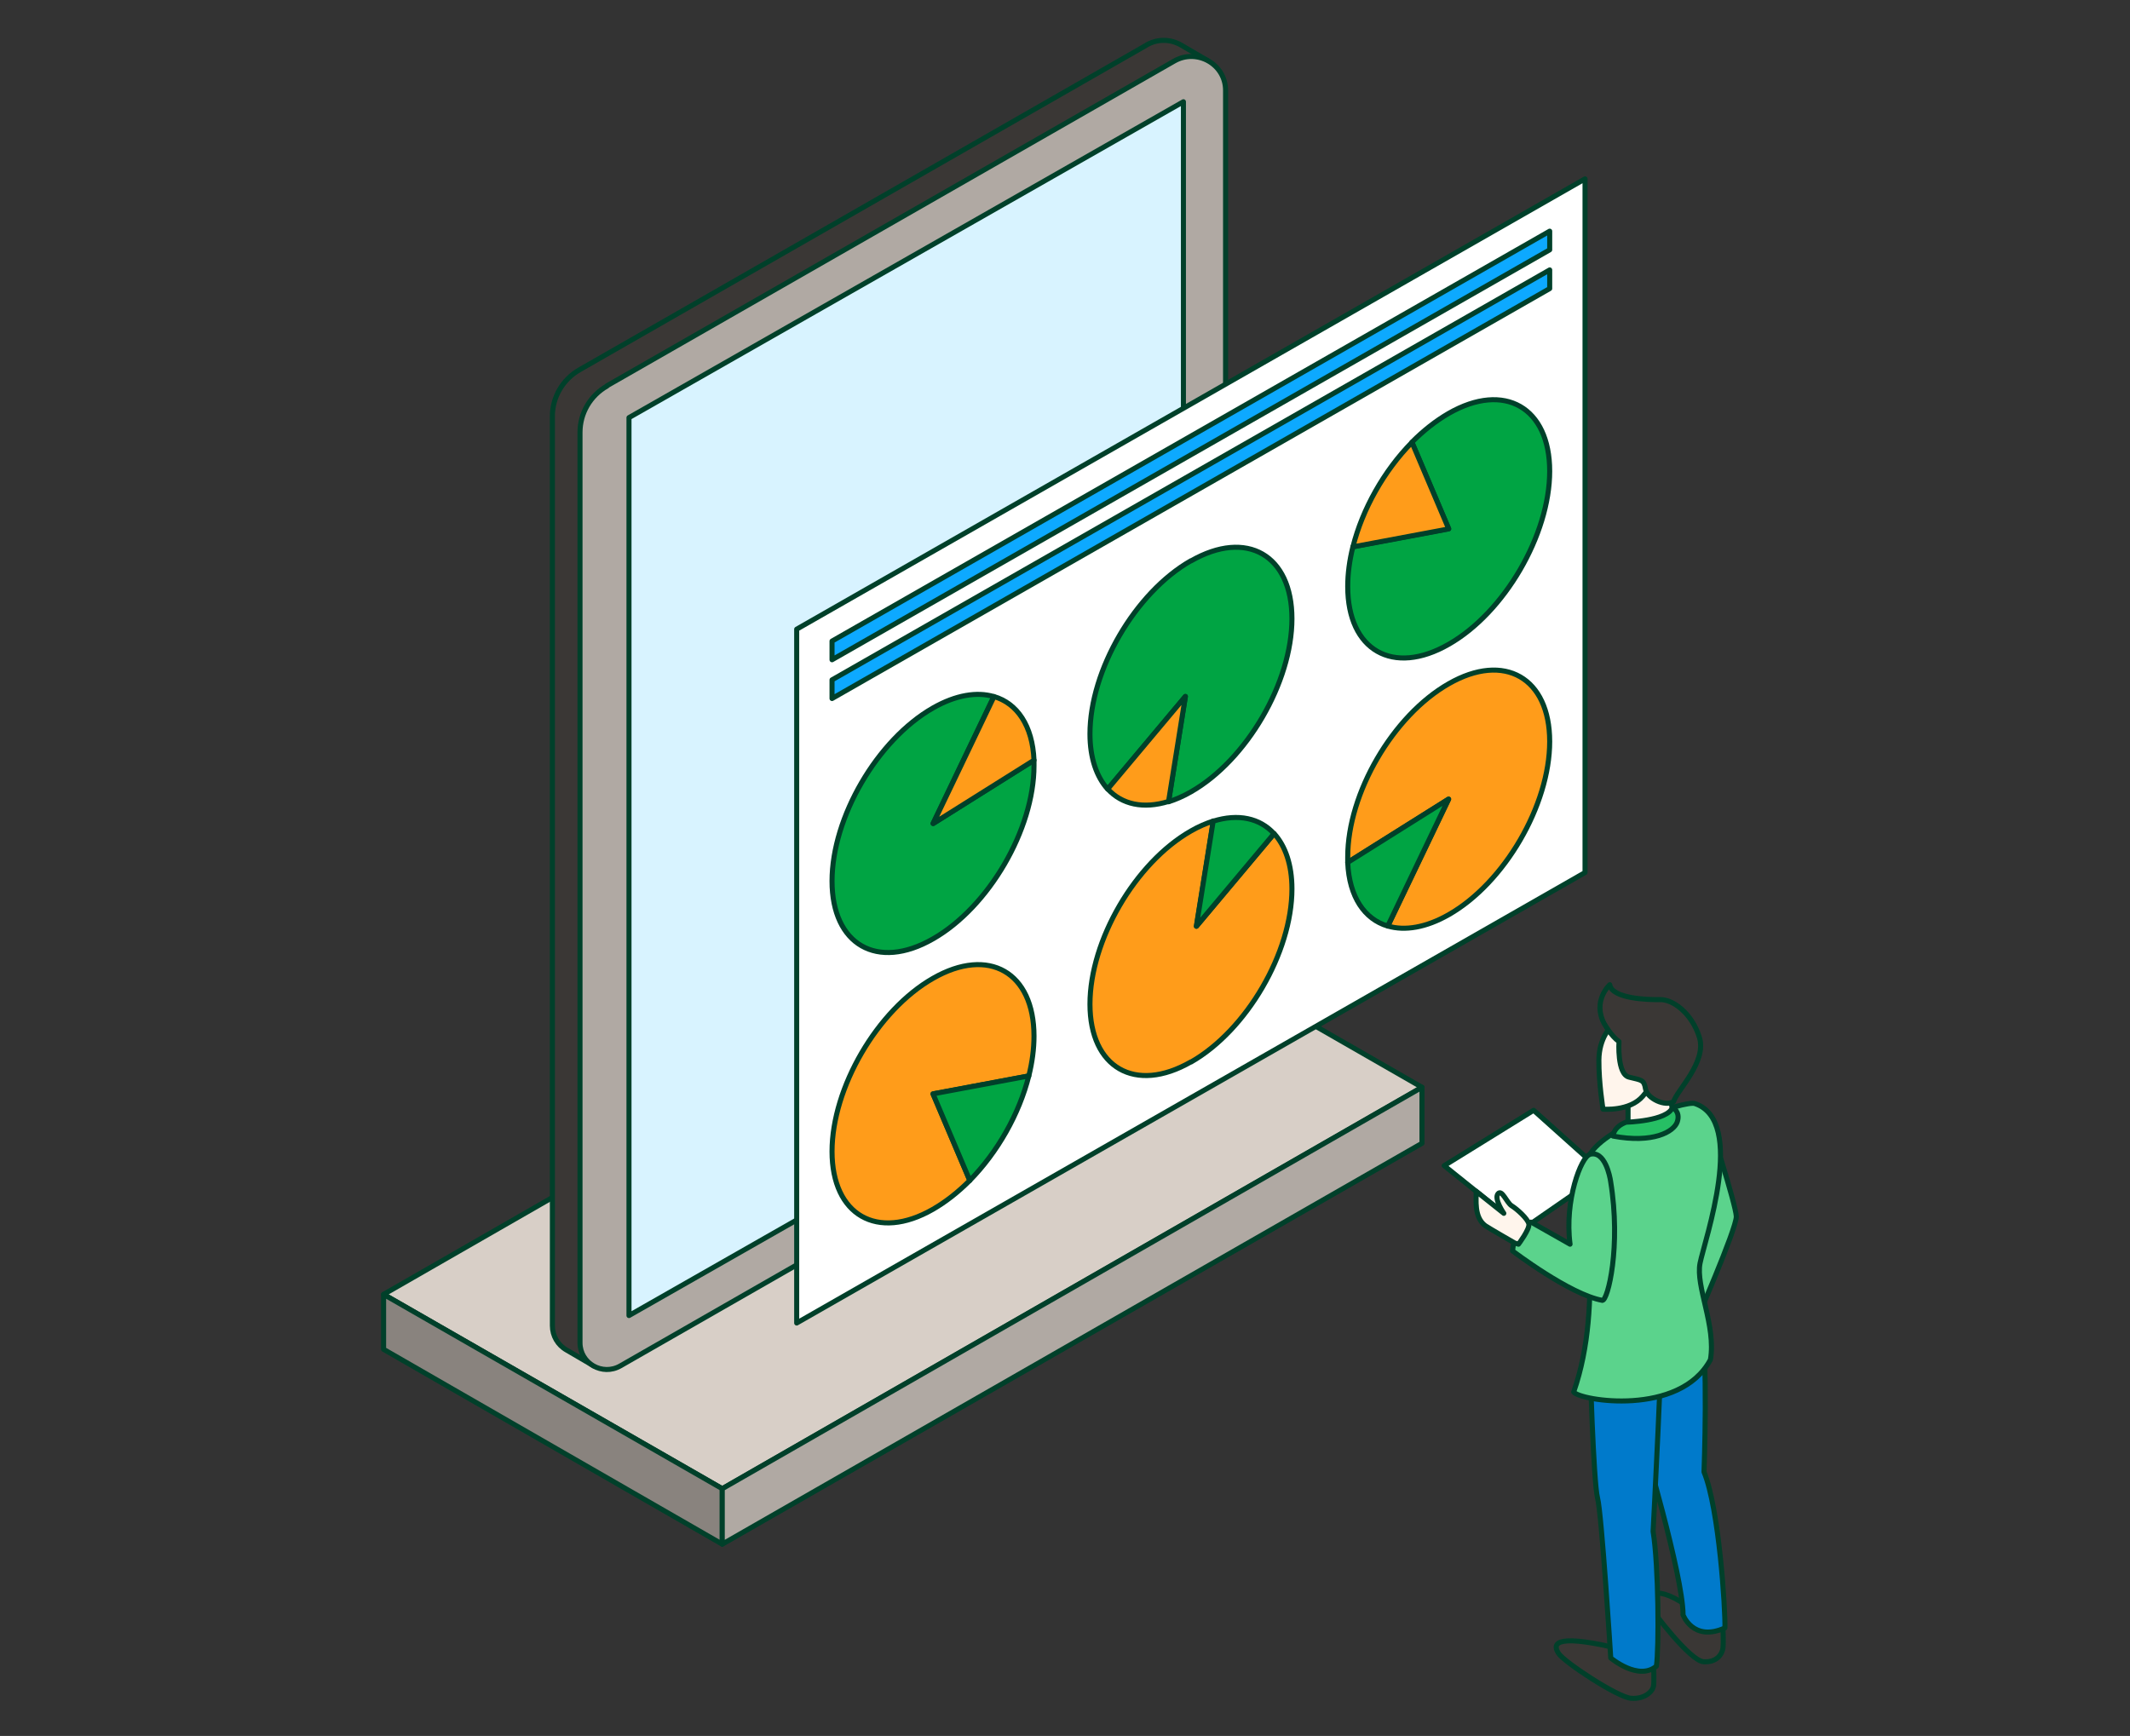 <svg width="211" height="172" viewBox="0 0 211 172" fill="none" xmlns="http://www.w3.org/2000/svg">
<rect x="0" y="0" width="211" height="172" fill="#333333" stroke="none"/>
<g id="Frame 15">
<g id="Group 1">
<path id="Vector" d="M107.298 88.462L140.863 107.732L71.547 147.504L38 128.252L107.298 88.462Z" fill="#D8CFC7" stroke="#00402A" stroke-width="0.5" stroke-linejoin="round"/>
<path id="Vector_2" d="M38 128.252V133.695L71.547 153V147.504L38 128.252Z" fill="#89837E" stroke="#00402A" stroke-width="0.5" stroke-linejoin="round"/>
<path id="Vector_3" d="M71.547 147.505L140.863 107.732V113.281L71.547 153V147.505Z" fill="#B0A9A3" stroke="#00402A" stroke-width="0.5" stroke-linejoin="round"/>
<path id="Vector_4" d="M113.588 4.462L57.403 36.643C55.751 37.594 54.72 39.337 54.72 41.24V131.352C54.72 132.356 55.253 133.272 56.124 133.765L58.807 135.333L117.16 103.047C119.523 101.673 120.944 99.137 120.873 96.424L118.688 19.628V7.368C118.688 7.051 118.634 6.752 118.563 6.47L119.185 6.699L119.612 5.994L117.053 4.497C116.058 3.898 114.761 3.793 113.606 4.444L113.588 4.462Z" fill="#3A3735" stroke="#00402A" stroke-width="0.5" stroke-linejoin="round"/>
<path id="Vector_5" d="M60.122 38.228L116.324 6.048C118.581 4.762 121.406 6.365 121.406 8.954V97.164C121.406 99.525 120.127 101.726 118.066 102.906L61.455 135.334C59.678 136.355 57.456 135.087 57.456 133.044V42.843C57.456 40.941 58.469 39.197 60.14 38.246L60.122 38.228Z" fill="#B0A9A3" stroke="#00402A" stroke-width="0.5" stroke-linejoin="round"/>
<path id="Vector_6" d="M62.308 41.38L117.231 10.081V99.048L62.308 130.348V41.38Z" fill="#D8F3FF" stroke="#00402A" stroke-width="0.5" stroke-linejoin="round"/>
<path id="Vector_7" d="M157.015 86.454L78.921 131.088V62.341L157.015 17.725V86.454Z" fill="white" stroke="#00402A" stroke-width="0.5" stroke-linejoin="round"/>
<path id="Vector_8" d="M92.426 81.594L98.449 69.017C96.779 68.524 94.682 68.859 92.426 70.145C86.9 73.298 82.422 80.995 82.422 87.301C82.422 93.606 86.9 96.196 92.426 93.025C97.952 89.872 102.429 82.175 102.429 75.869C102.429 75.675 102.429 75.499 102.429 75.323L92.443 81.594H92.426Z" fill="#00A443" stroke="#00402A" stroke-width="0.5" stroke-linejoin="round"/>
<path id="Vector_9" d="M102.429 75.323C102.287 71.906 100.759 69.686 98.467 69.017L92.443 81.593L102.429 75.323Z" fill="#FF9C1A" stroke="#00402A" stroke-width="0.5" stroke-linejoin="round"/>
<path id="Vector_10" d="M117.977 55.56C112.451 58.713 107.973 66.41 107.973 72.716C107.973 75.111 108.631 76.978 109.732 78.194L117.426 69.017L115.756 79.444C116.467 79.216 117.213 78.898 117.977 78.458C123.503 75.305 127.981 67.608 127.981 61.302C127.981 54.996 123.503 52.407 117.977 55.578V55.56Z" fill="#00A443" stroke="#00402A" stroke-width="0.5" stroke-linejoin="round"/>
<path id="Vector_11" d="M115.756 79.427L117.426 68.999L109.732 78.176C111.136 79.709 113.268 80.184 115.756 79.409V79.427Z" fill="#FF9C1A" stroke="#00402A" stroke-width="0.5" stroke-linejoin="round"/>
<path id="Vector_12" d="M143.511 40.958C142.231 41.698 141.005 42.667 139.868 43.812L143.511 52.389L134.022 54.168C133.685 55.507 133.507 56.846 133.507 58.114C133.507 64.437 137.985 67.009 143.511 63.838C149.037 60.686 153.514 52.988 153.514 46.682C153.514 40.377 149.037 37.788 143.511 40.958Z" fill="#00A443" stroke="#00402A" stroke-width="0.5" stroke-linejoin="round"/>
<path id="Vector_13" d="M134.022 54.186L143.51 52.407L139.868 43.829C137.114 46.629 134.964 50.434 134.022 54.186Z" fill="#FF9C1A" stroke="#00402A" stroke-width="0.5" stroke-linejoin="round"/>
<path id="Vector_14" d="M143.511 79.18L137.487 91.756C139.157 92.249 141.254 91.915 143.511 90.629C149.037 87.476 153.514 79.779 153.514 73.473C153.514 67.167 149.037 64.578 143.511 67.749C137.985 70.901 133.507 78.599 133.507 84.904C133.507 85.098 133.507 85.274 133.507 85.451L143.493 79.18H143.511Z" fill="#FF9C1A" stroke="#00402A" stroke-width="0.5" stroke-linejoin="round"/>
<path id="Vector_15" d="M133.507 85.451C133.649 88.868 135.177 91.087 137.469 91.757L143.493 79.18L133.507 85.451Z" fill="#00A443" stroke="#00402A" stroke-width="0.5" stroke-linejoin="round"/>
<path id="Vector_16" d="M117.977 105.232C123.503 102.079 127.981 94.381 127.981 88.076C127.981 85.68 127.323 83.813 126.222 82.598L118.528 91.775L120.198 81.347C119.487 81.576 118.741 81.893 117.977 82.334C112.451 85.486 107.973 93.184 107.973 99.49C107.973 105.795 112.451 108.384 117.977 105.214V105.232Z" fill="#FF9C1A" stroke="#00402A" stroke-width="0.5" stroke-linejoin="round"/>
<path id="Vector_17" d="M120.181 81.346L118.51 91.774L126.204 82.597C124.8 81.064 122.668 80.589 120.181 81.364V81.346Z" fill="#00A443" stroke="#00402A" stroke-width="0.5" stroke-linejoin="round"/>
<path id="Vector_18" d="M92.426 119.815C93.705 119.075 94.931 118.107 96.068 116.962L92.426 108.384L101.914 106.605C102.252 105.266 102.429 103.928 102.429 102.659C102.429 96.336 97.952 93.764 92.426 96.935C86.9 100.088 82.422 107.785 82.422 114.091C82.422 120.396 86.9 122.986 92.426 119.815Z" fill="#FF9C1A" stroke="#00402A" stroke-width="0.5" stroke-linejoin="round"/>
<path id="Vector_19" d="M101.914 106.605L92.426 108.384L96.068 116.962C98.823 114.161 100.973 110.357 101.914 106.605Z" fill="#00A443" stroke="#00402A" stroke-width="0.5" stroke-linejoin="round"/>
<path id="Vector_20" d="M153.515 24.753L82.422 65.371V63.521L153.515 22.904V24.753Z" fill="#0DA9FF" stroke="#00402A" stroke-width="0.5" stroke-linejoin="round"/>
<path id="Vector_21" d="M153.515 28.594L82.422 69.211V67.362L153.515 26.744V28.594Z" fill="#0DA9FF" stroke="#00402A" stroke-width="0.5" stroke-linejoin="round"/>
</g>
<g id="Group 27">
<path id="Vector_22" d="M143.062 115.496L151.924 110.011L158.877 116.24L150.88 121.773L143.062 115.496Z" fill="white" stroke="#00402A" stroke-width="0.5" stroke-linejoin="round"/>
<path id="Vector_23" d="M170.678 161.347C170.678 161.347 170.743 162.722 170.678 163.289C170.612 163.871 170.074 164.745 168.752 164.648C167.413 164.551 163.79 159.762 163.219 158.888C162.631 158.014 164.165 156.752 167.691 159.551L169.682 160.506L170.678 161.347Z" fill="#3A3735" stroke="#00402A" stroke-width="0.5" stroke-linejoin="round"/>
<path id="Vector_24" d="M163.806 165.069C163.806 165.069 163.871 166.444 163.806 167.01C163.741 167.593 162.925 168.369 161.586 168.272C160.248 168.175 154.992 164.713 154.405 163.839C153.817 162.965 153.833 161.849 159.823 163.224L162.81 164.227L163.806 165.069Z" fill="#3A3735" stroke="#00402A" stroke-width="0.5" stroke-linejoin="round"/>
<path id="Vector_25" d="M166.711 159.972C166.711 159.972 167.691 162.723 170.873 161.299C170.922 159.519 170.302 149.504 168.801 145.848C168.801 145.848 169.241 134.053 168.474 130.995C167.707 127.937 165.291 127.031 165.291 127.031L162.729 135.881V142.741C162.729 142.741 166.679 155.96 166.728 159.972H166.711Z" fill="#007ACB" stroke="#00402A" stroke-width="0.5" stroke-linejoin="round"/>
<path id="Vector_26" d="M159.563 164.276C159.563 164.276 162.305 166.59 164.084 165.085C164.345 163.354 164.312 155.151 163.757 151.737C163.757 151.737 164.785 132.209 164.573 130.785C164.361 129.361 157.49 134.603 157.49 134.603C157.49 134.603 157.849 146.899 158.257 148.436C158.665 149.973 159.563 164.276 159.563 164.276Z" fill="#007ACB" stroke="#00402A" stroke-width="0.5" stroke-linejoin="round"/>
<path id="Vector_27" d="M169.258 110.965C169.258 110.965 171.951 119.298 172 120.527C172.032 121.741 167.789 131.448 167.789 131.448L168.344 117.146C168.344 117.146 168.719 113.861 168.719 113.764C168.719 113.667 169.274 110.982 169.274 110.982L169.258 110.965Z" fill="#5BD38C" stroke="#00402A" stroke-width="0.5" stroke-linejoin="round"/>
<path id="Vector_28" d="M155.89 137.92C156.461 138.777 166.401 140.411 169.437 134.716C170.008 131.367 167.952 127.452 168.409 125.154C168.866 122.873 173.028 111.078 167.903 109.347C167.038 108.991 157.849 111.936 157.18 115.139C156.51 118.343 159.024 128.973 155.89 137.92Z" fill="#5BD38C" stroke="#00402A" stroke-width="0.5" stroke-linejoin="round"/>
<path id="Vector_29" d="M157.473 114.395C156.641 114.638 154.96 118.909 155.531 123.278L151.679 121.093C151.679 121.093 150.112 121.093 149.835 123.941C149.835 123.941 155.499 128.261 158.73 128.843C159.269 128.876 160.607 123.52 159.546 117.032C159.481 116.596 158.991 113.942 157.473 114.379V114.395Z" fill="#5BD38C" stroke="#00402A" stroke-width="0.5" stroke-linejoin="round"/>
<path id="Vector_30" d="M161.276 111.467V105.302L164.753 105.788L165.814 110.496L161.848 111.92L161.276 111.467Z" fill="#FFF5EC" stroke="#00402A" stroke-width="0.5" stroke-linejoin="round"/>
<path id="Vector_31" d="M159.611 101.694C159.611 101.694 158.403 102.811 158.387 105.043C158.371 107.276 158.795 109.897 158.795 109.897C158.795 109.897 161.439 110.14 162.745 108.603C164.051 107.066 165.128 105.416 165.128 105.416L164.638 102.131L162.223 101.452L159.611 101.678V101.694Z" fill="#FFF5EC" stroke="#00402A" stroke-width="0.5" stroke-linejoin="round"/>
<path id="Vector_32" d="M158.942 101.468C158.942 101.468 159.611 102.665 160.378 103.199C160.378 103.199 160.166 106.435 161.374 106.726C162.582 107.034 162.859 106.953 163.006 107.891C163.153 108.83 164.981 109.703 165.797 109.137C166.091 108.069 169.11 105.222 168.343 102.779C167.576 100.336 165.683 99.009 164.442 99.041C163.218 99.073 159.677 98.944 159.464 97.569C159.464 97.569 157.702 99.171 158.926 101.452L158.942 101.468Z" fill="#3A3735" stroke="#00402A" stroke-width="0.5" stroke-linejoin="round"/>
<path id="Vector_33" d="M150.112 123.197C150.112 123.197 147.517 121.708 147.142 121.449C145.983 120.592 146.261 118.828 146.228 118.036L148.97 120.22C148.97 120.22 147.991 118.812 148.382 118.295C148.774 117.777 149.247 119.168 149.753 119.476C150.259 119.783 151.369 120.77 151.451 121.288C151.532 121.805 150.423 123.278 150.423 123.278L150.112 123.181V123.197Z" fill="#FFF5EC" stroke="#00402A" stroke-width="0.5" stroke-linejoin="round"/>
<path id="Vector_34" d="M159.791 112.567C159.791 112.567 159.791 111.677 161.08 111.192C161.08 111.192 165.177 111.094 165.683 109.719C165.683 109.719 166.483 110.14 166.156 111.143C165.83 112.146 163.741 113.311 159.791 112.567Z" fill="#26BF64" stroke="#00402A" stroke-width="0.5" stroke-linejoin="round"/>
</g>
</g>
</svg>
